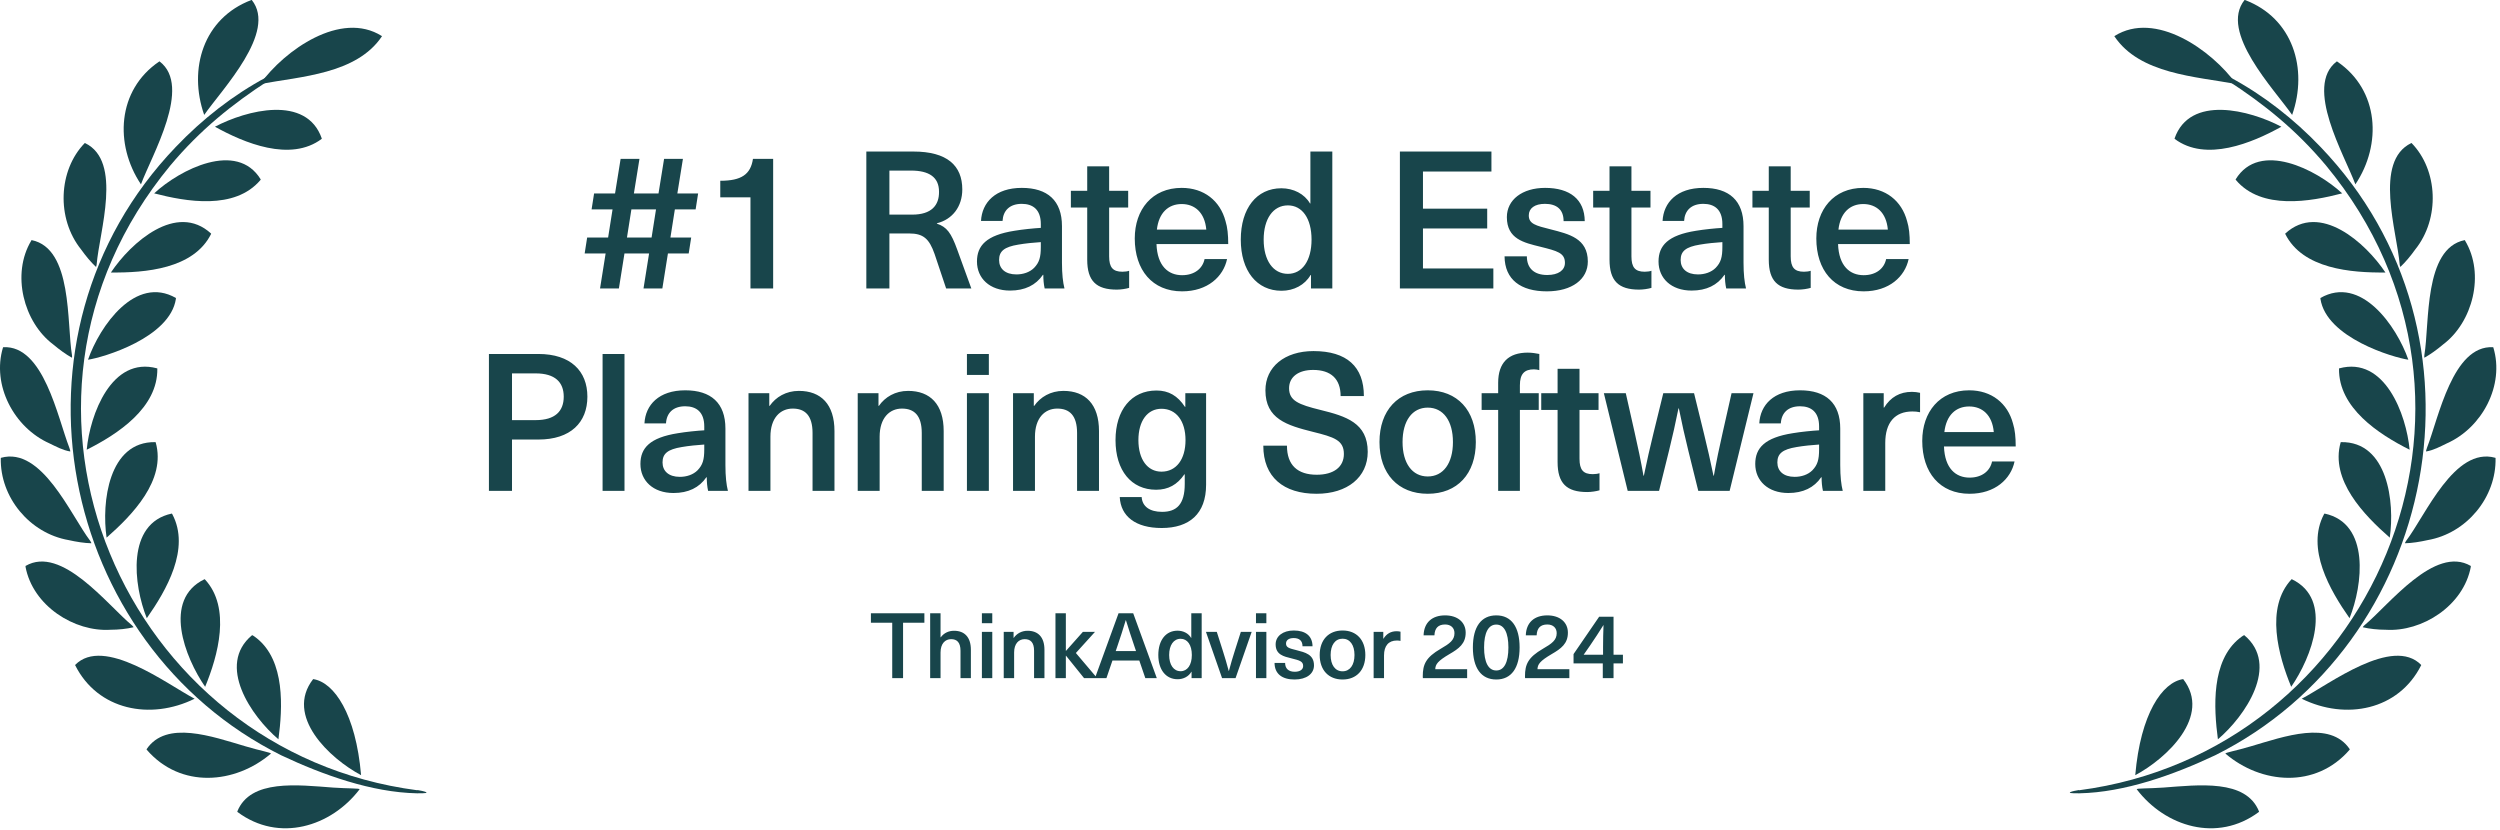 <svg width="494" height="164" viewBox="0 0 494 164" fill="none" xmlns="http://www.w3.org/2000/svg">
<path d="M443.595 0C453.089 3.58 456.115 13.606 452.927 22.707C449.37 17.602 438.467 6.306 443.525 0H443.572H443.595Z" fill="#18454B"/>
<path d="M429.688 27.373C432.714 18.665 444.564 21.76 450.801 25.04C445.072 28.228 435.878 32.086 429.711 27.443V27.373H429.688Z" fill="#18454B"/>
<path d="M461.843 12.174C470.136 17.81 470.69 28.551 465.423 36.428C463.275 30.63 455.259 17.094 461.727 12.15H461.843V12.174Z" fill="#18454B"/>
<path d="M441.769 35.435C446.482 27.743 457.731 33.495 462.813 38.207C456.53 39.847 446.874 41.557 441.815 35.574L441.746 35.435H441.769Z" fill="#18454B"/>
<path d="M476.535 28.274C481.755 33.634 482.171 43.174 477.251 49.295C476.327 50.589 475.287 51.836 474.34 52.714C474.271 52.76 474.225 52.599 474.178 52.275C473.67 45.853 468.981 31.878 476.465 28.274H476.535Z" fill="#18454B"/>
<path d="M451.563 46.154C458.401 39.871 467.433 47.956 471.36 53.846C464.592 53.916 455.005 53.153 451.563 46.223V46.154Z" fill="#18454B"/>
<path d="M487.092 47.54C491.088 54.169 488.593 63.687 482.772 68.052C481.571 69.069 480.231 70.039 479.099 70.663C479.007 70.686 479.03 70.524 479.053 70.178C480.115 63.895 478.891 49.087 487.022 47.447L487.115 47.517L487.092 47.54Z" fill="#18454B"/>
<path d="M458.517 58.882C466.509 54.308 473.555 64.403 475.888 71.079C472.977 70.663 459.672 66.759 458.517 59.044V58.905V58.882Z" fill="#18454B"/>
<path d="M492.681 68.653C494.944 76.091 490.509 84.5 483.487 87.618C482.147 88.265 480.83 88.981 479.398 89.212C479.352 89.12 479.467 88.82 479.583 88.45C481.893 82.513 484.642 68.168 492.634 68.607L492.681 68.653Z" fill="#18454B"/>
<path d="M462.235 72.788C471.244 70.339 475.494 81.936 476.141 88.865C470.02 85.793 462.073 80.596 462.189 72.834L462.235 72.765V72.788Z" fill="#18454B"/>
<path d="M493.121 90.506C493.305 98.244 487.415 105.382 479.723 106.722C478.175 107.069 476.558 107.323 475.264 107.346C475.172 107.346 475.264 107.184 475.426 106.907C479.33 101.779 484.989 88.196 493.074 90.46L493.121 90.506Z" fill="#18454B"/>
<path d="M462.583 87.364C471.823 87.202 473.232 99.26 472.216 106.237C467.157 101.801 460.388 94.871 462.514 87.41L462.56 87.364H462.583Z" fill="#18454B"/>
<path d="M488.246 111.942C486.814 119.727 478.567 124.902 471.429 124.44C469.858 124.44 468.195 124.255 466.924 123.954C466.832 123.931 466.971 123.793 467.202 123.562C472.053 119.542 481.108 107.669 488.223 111.827V111.942H488.246Z" fill="#18454B"/>
<path d="M459.324 101.478C468.38 103.395 466.901 115.615 464.268 122.153C460.41 116.655 455.605 108.408 459.232 101.594L459.324 101.478Z" fill="#18454B"/>
<path d="M478.429 131.439C473.97 140.355 463.529 142.365 454.82 138.069C460.295 135.181 472.792 125.618 478.429 131.393V131.462V131.439Z" fill="#18454B"/>
<path d="M452.88 114.46C461.196 118.48 456.761 129.891 452.742 135.712C450.224 129.614 447.544 120.097 452.811 114.46H452.88Z" fill="#18454B"/>
<path d="M464.269 148.163C457.57 155.902 446.805 154.932 439.759 148.926C439.598 148.718 441.769 148.371 444.772 147.47C451.309 145.553 460.411 142.227 464.315 148.048L464.269 148.163Z" fill="#18454B"/>
<path d="M443.456 125.502C450.571 131.416 443.618 141.534 438.258 146.085C437.427 139.824 436.919 130.608 442.532 126.126C442.74 125.964 443.202 125.595 443.456 125.502Z" fill="#18454B"/>
<path d="M446.343 160.453C438.142 166.574 427.84 163.34 422.227 155.971C422.111 155.74 424.56 155.833 427.47 155.625C434.377 155.117 443.825 153.892 446.389 160.36L446.343 160.453Z" fill="#18454B"/>
<path d="M431.397 134.188C437.079 141.488 428.14 149.873 421.926 153.176C422.965 141.049 427.262 134.812 431.397 134.188Z" fill="#18454B"/>
<path d="M417.837 7.115C425.898 2.033 437.01 9.863 441.884 16.609C433.868 15.107 422.803 14.645 417.813 7.184V7.115H417.837Z" fill="#18454B"/>
<path d="M410.815 156.156C468.657 148.602 498.71 80.019 459.625 32.71C453.781 25.733 447.452 20.605 440.129 15.87C437.38 14.091 438.466 14.23 440.568 15.223C447.244 18.78 453.319 23.562 458.54 29.037C494.321 66.366 481.616 127.373 437.703 149.249C429.48 153.13 419.824 156.572 410.907 156.757C407.188 156.826 409.891 156.248 410.792 156.11" fill="#18454B"/>
<path d="M49.682 0C40.188 3.58 37.161 13.606 40.349 22.707C43.907 17.602 54.81 6.306 49.751 0H49.705H49.682Z" fill="#18454B"/>
<path d="M63.588 27.373C60.562 18.665 48.712 21.76 42.474 25.04C48.203 28.228 57.397 32.086 63.565 27.443V27.373H63.588Z" fill="#18454B"/>
<path d="M31.433 12.174C23.141 17.81 22.586 28.551 27.853 36.428C30.001 30.63 38.017 17.094 31.549 12.15H31.433V12.174Z" fill="#18454B"/>
<path d="M51.507 35.435C46.795 27.743 35.545 33.495 30.463 38.207C36.746 39.847 46.402 41.557 51.461 35.574L51.53 35.435H51.507Z" fill="#18454B"/>
<path d="M16.742 28.274C11.521 33.634 11.105 43.174 16.026 49.295C16.95 50.589 17.989 51.836 18.936 52.714C19.006 52.76 19.052 52.599 19.098 52.275C19.606 45.853 24.295 31.878 16.811 28.274H16.742Z" fill="#18454B"/>
<path d="M41.713 46.154C34.875 39.871 25.843 47.956 21.916 53.846C28.684 53.916 38.271 53.153 41.713 46.223V46.154Z" fill="#18454B"/>
<path d="M6.185 47.54C2.188 54.169 4.683 63.687 10.504 68.052C11.706 69.069 13.045 70.039 14.177 70.663C14.27 70.686 14.247 70.524 14.223 70.178C13.161 63.895 14.385 49.087 6.254 47.447L6.162 47.517L6.185 47.54Z" fill="#18454B"/>
<path d="M34.76 58.882C26.767 54.308 19.722 64.403 17.389 71.079C20.299 70.663 33.605 66.759 34.76 59.044V58.905V58.882Z" fill="#18454B"/>
<path d="M0.595 68.653C-1.669 76.091 2.766 84.5 9.789 87.618C11.128 88.265 12.445 88.981 13.877 89.212C13.924 89.12 13.808 88.82 13.693 88.45C11.383 82.513 8.634 68.168 0.641 68.607L0.595 68.653Z" fill="#18454B"/>
<path d="M31.041 72.788C22.032 70.339 17.782 81.936 17.135 88.865C23.257 85.793 31.203 80.596 31.088 72.834L31.041 72.765V72.788Z" fill="#18454B"/>
<path d="M0.156 90.506C-0.029 98.244 5.862 105.382 13.554 106.722C15.101 107.069 16.718 107.323 18.012 107.346C18.105 107.346 18.012 107.184 17.85 106.907C13.947 101.779 8.287 88.196 0.202 90.46L0.156 90.506Z" fill="#18454B"/>
<path d="M30.694 87.364C21.453 87.202 20.044 99.26 21.061 106.237C26.12 101.801 32.888 94.871 30.763 87.41L30.717 87.364H30.694Z" fill="#18454B"/>
<path d="M5.031 111.942C6.463 119.727 14.71 124.902 21.847 124.44C23.418 124.44 25.081 124.255 26.352 123.954C26.444 123.931 26.306 123.793 26.075 123.562C21.224 119.542 12.168 107.669 5.054 111.827V111.942H5.031Z" fill="#18454B"/>
<path d="M33.951 101.478C24.896 103.395 26.374 115.615 29.008 122.153C32.865 116.655 37.67 108.408 34.043 101.594L33.951 101.478Z" fill="#18454B"/>
<path d="M14.848 131.439C19.306 140.355 29.747 142.365 38.456 138.069C32.981 135.181 20.484 125.618 14.848 131.393V131.462V131.439Z" fill="#18454B"/>
<path d="M40.396 114.46C32.08 118.48 36.515 129.891 40.535 135.712C43.053 129.614 45.732 120.097 40.465 114.46H40.396Z" fill="#18454B"/>
<path d="M29.008 148.163C35.707 155.902 46.471 154.932 53.517 148.926C53.679 148.718 51.507 148.371 48.504 147.47C41.967 145.553 32.865 142.227 28.962 148.048L29.008 148.163Z" fill="#18454B"/>
<path d="M49.821 125.502C42.706 131.416 49.659 141.534 55.018 146.085C55.85 139.824 56.358 130.608 50.745 126.126C50.537 125.964 50.075 125.595 49.821 125.502Z" fill="#18454B"/>
<path d="M46.933 160.453C55.134 166.574 65.436 163.34 71.05 155.971C71.165 155.74 68.717 155.833 65.806 155.625C58.899 155.117 49.451 153.892 46.887 160.36L46.933 160.453Z" fill="#18454B"/>
<path d="M61.88 134.188C56.197 141.488 65.137 149.873 71.351 153.176C70.311 141.049 66.014 134.812 61.88 134.188Z" fill="#18454B"/>
<path d="M75.439 7.115C67.377 2.033 56.266 9.863 51.392 16.609C59.407 15.107 70.472 14.645 75.462 7.184V7.115H75.439Z" fill="#18454B"/>
<path d="M82.462 156.156C24.619 148.602 -5.434 80.019 33.651 32.71C39.495 25.733 45.825 20.605 53.148 15.87C55.897 14.091 54.811 14.23 52.709 15.223C46.033 18.78 39.958 23.562 34.737 29.037C-1.045 66.366 11.66 127.373 55.573 149.249C63.797 153.13 73.453 156.572 82.369 156.757C86.088 156.826 83.385 156.248 82.485 156.11" fill="#18454B"/>
<path d="M133.351 41.382L132.477 46.93H136.581L136.087 50.084H131.983L130.881 57H127.157L128.259 50.084H123.395L122.293 57H118.569L119.671 50.084H115.529L116.023 46.93H120.165L121.039 41.382H116.897L117.391 38.228H121.533L122.635 31.388H126.359L125.257 38.228H130.121L131.223 31.388H134.947L133.845 38.228H137.949L137.455 41.382H133.351ZM129.627 41.382H124.763L123.889 46.93H128.753L129.627 41.382ZM152.775 57H148.291V38.988H142.325V35.72C146.505 35.72 148.329 34.466 148.785 31.388H152.775V57ZM171.187 29.944H180.497C187.147 29.944 190.149 32.718 190.149 37.43C190.149 40.812 188.211 43.358 185.133 44.118V44.194C187.071 44.84 187.945 45.98 189.161 49.362L191.935 57H186.957L184.677 50.198C183.613 47.158 182.435 46.132 179.661 46.132H175.747V57H171.187V29.944ZM175.747 33.706V42.408H180.269C184.031 42.408 185.589 40.584 185.551 37.886C185.551 34.998 183.575 33.706 180.003 33.706H175.747ZM201.903 37.126C206.995 37.126 209.845 39.634 209.845 44.688V51.908C209.845 54.188 210.035 55.784 210.339 57H206.425C206.235 56.164 206.159 55.214 206.159 54.302H206.083C204.677 56.354 202.511 57.418 199.585 57.418C195.557 57.418 193.049 54.986 193.049 51.68C193.049 48.526 194.911 46.474 200.459 45.6C202.017 45.334 204.297 45.106 205.665 45.03V44.27C205.665 41.42 204.107 40.28 201.903 40.28C199.509 40.28 198.217 41.61 198.103 43.662H193.847C194.037 40.014 196.697 37.126 201.903 37.126ZM205.665 48.792V47.842C204.373 47.918 202.511 48.108 201.219 48.336C198.445 48.792 197.419 49.628 197.419 51.376C197.419 53.086 198.635 54.226 200.839 54.226C202.169 54.226 203.461 53.808 204.335 52.934C205.361 51.87 205.665 50.844 205.665 48.792ZM221.788 53.694C222.282 53.694 222.814 53.618 223.118 53.504V56.886C222.472 57.076 221.484 57.228 220.686 57.228C216.62 57.228 214.834 55.518 214.834 51.3V41.002H211.604V37.696H214.834V32.87H219.166V37.696H222.928V41.002H219.166V50.654C219.166 52.82 219.888 53.694 221.788 53.694ZM233.577 54.378C236.047 54.378 237.643 53.048 238.023 51.186H242.469C241.747 54.644 238.631 57.57 233.577 57.57C227.687 57.57 224.229 53.352 224.229 47.12C224.229 41.42 227.649 37.126 233.501 37.126C237.909 37.126 241.101 39.672 242.165 43.7C242.545 44.916 242.697 46.36 242.697 48.222H228.523C228.675 52.592 230.879 54.378 233.577 54.378ZM233.501 40.318C230.879 40.318 228.979 42.028 228.599 45.372H238.365C238.061 41.99 236.085 40.318 233.501 40.318ZM263.266 57H259.048V54.34H258.972C257.832 56.316 255.666 57.456 253.234 57.456C248.332 57.456 245.178 53.504 245.178 47.348C245.178 41.192 248.294 37.202 253.196 37.202C255.59 37.202 257.756 38.304 258.858 40.204H258.934V29.944H263.266V57ZM254.488 40.584C251.562 40.584 249.7 43.244 249.7 47.348C249.7 51.452 251.562 54.112 254.488 54.112C257.3 54.112 259.162 51.528 259.162 47.348C259.162 43.13 257.3 40.584 254.488 40.584ZM294.707 33.896H281.179V41.23H293.871V45.144H281.179V53.048H295.087V57H276.619V29.944H294.707V33.896ZM305.318 37.126C310.22 37.126 313.108 39.406 313.146 43.7H308.966C308.966 41.382 307.598 40.28 305.28 40.28C303.266 40.28 302.088 41.154 302.088 42.56C302.088 44.232 303.418 44.574 306.458 45.334C309.992 46.246 313.754 47.082 313.754 51.68C313.754 55.176 310.638 57.57 305.66 57.57C300.492 57.57 297.338 55.252 297.3 50.654H301.708C301.708 53.01 303.152 54.34 305.736 54.34C307.94 54.34 309.232 53.39 309.232 51.946C309.232 49.97 307.712 49.59 304.368 48.754C301.138 47.956 297.756 47.234 297.756 42.902C297.756 39.482 300.796 37.126 305.318 37.126ZM324.994 53.694C325.488 53.694 326.02 53.618 326.324 53.504V56.886C325.678 57.076 324.69 57.228 323.892 57.228C319.826 57.228 318.04 55.518 318.04 51.3V41.002H314.81V37.696H318.04V32.87H322.372V37.696H326.134V41.002H322.372V50.654C322.372 52.82 323.094 53.694 324.994 53.694ZM336.579 37.126C341.671 37.126 344.521 39.634 344.521 44.688V51.908C344.521 54.188 344.711 55.784 345.015 57H341.101C340.911 56.164 340.835 55.214 340.835 54.302H340.759C339.353 56.354 337.187 57.418 334.261 57.418C330.233 57.418 327.725 54.986 327.725 51.68C327.725 48.526 329.587 46.474 335.135 45.6C336.693 45.334 338.973 45.106 340.341 45.03V44.27C340.341 41.42 338.783 40.28 336.579 40.28C334.185 40.28 332.893 41.61 332.779 43.662H328.523C328.713 40.014 331.373 37.126 336.579 37.126ZM340.341 48.792V47.842C339.049 47.918 337.187 48.108 335.895 48.336C333.121 48.792 332.095 49.628 332.095 51.376C332.095 53.086 333.311 54.226 335.515 54.226C336.845 54.226 338.137 53.808 339.011 52.934C340.037 51.87 340.341 50.844 340.341 48.792ZM356.464 53.694C356.958 53.694 357.49 53.618 357.794 53.504V56.886C357.148 57.076 356.16 57.228 355.362 57.228C351.296 57.228 349.51 55.518 349.51 51.3V41.002H346.28V37.696H349.51V32.87H353.842V37.696H357.604V41.002H353.842V50.654C353.842 52.82 354.564 53.694 356.464 53.694ZM368.253 54.378C370.723 54.378 372.319 53.048 372.699 51.186H377.145C376.423 54.644 373.307 57.57 368.253 57.57C362.363 57.57 358.905 53.352 358.905 47.12C358.905 41.42 362.325 37.126 368.177 37.126C372.585 37.126 375.777 39.672 376.841 43.7C377.221 44.916 377.373 46.36 377.373 48.222H363.199C363.351 52.592 365.555 54.378 368.253 54.378ZM368.177 40.318C365.555 40.318 363.655 42.028 363.275 45.372H373.041C372.737 41.99 370.761 40.318 368.177 40.318ZM96.612 69.944H106.378C112.762 69.944 116.068 73.326 116.068 78.38C116.068 83.472 112.762 86.854 106.378 86.854H101.172V97H96.612V69.944ZM101.172 73.782V83.016H105.846C109.684 83.016 111.394 81.268 111.394 78.38C111.394 75.53 109.684 73.782 105.846 73.782H101.172ZM123.402 97H119.07V69.944H123.402V97ZM135.401 77.126C140.493 77.126 143.343 79.634 143.343 84.688V91.908C143.343 94.188 143.533 95.784 143.837 97H139.923C139.733 96.164 139.657 95.214 139.657 94.302H139.581C138.175 96.354 136.009 97.418 133.083 97.418C129.055 97.418 126.547 94.986 126.547 91.68C126.547 88.526 128.409 86.474 133.957 85.6C135.515 85.334 137.795 85.106 139.163 85.03V84.27C139.163 81.42 137.605 80.28 135.401 80.28C133.007 80.28 131.715 81.61 131.601 83.662H127.345C127.535 80.014 130.195 77.126 135.401 77.126ZM139.163 88.792V87.842C137.871 87.918 136.009 88.108 134.717 88.336C131.943 88.792 130.917 89.628 130.917 91.376C130.917 93.086 132.133 94.226 134.337 94.226C135.667 94.226 136.959 93.808 137.833 92.934C138.859 91.87 139.163 90.844 139.163 88.792ZM157.861 77.24C162.231 77.24 164.891 79.9 164.891 85.182V97H160.559V85.562C160.559 82.104 159.077 80.736 156.645 80.736C154.175 80.736 152.237 82.598 152.237 86.284V97H147.905V77.696H152.009V80.204H152.085C153.301 78.456 155.315 77.24 157.861 77.24ZM179.441 77.24C183.811 77.24 186.471 79.9 186.471 85.182V97H182.139V85.562C182.139 82.104 180.657 80.736 178.225 80.736C175.755 80.736 173.817 82.598 173.817 86.284V97H169.485V77.696H173.589V80.204H173.665C174.881 78.456 176.895 77.24 179.441 77.24ZM195.397 74.086H191.065V69.944H195.397V74.086ZM195.397 97H191.065V77.696H195.397V97ZM210.132 77.24C214.502 77.24 217.162 79.9 217.162 85.182V97H212.83V85.562C212.83 82.104 211.348 80.736 208.916 80.736C206.446 80.736 204.508 82.598 204.508 86.284V97H200.176V77.696H204.28V80.204H204.356C205.572 78.456 207.586 77.24 210.132 77.24ZM228.52 77.164C230.914 77.164 232.7 78.19 234.144 80.394H234.22V77.696H238.324V95.784C238.324 101.56 234.98 104.334 229.546 104.334C224.378 104.334 221.452 102.016 221.262 98.216H225.594C225.708 100.078 227.19 101.142 229.622 101.142C232.51 101.142 234.106 99.66 234.106 95.632V93.732H234.03C232.624 95.784 230.838 96.772 228.444 96.772C223.542 96.772 220.426 92.972 220.426 86.968C220.426 81.002 223.58 77.164 228.52 77.164ZM229.508 80.774C226.734 80.774 224.948 83.168 224.948 86.968C224.948 90.768 226.734 93.2 229.508 93.2C232.434 93.2 234.258 90.768 234.258 86.968C234.258 83.206 232.434 80.774 229.508 80.774ZM259.547 69.374C266.121 69.374 269.503 72.452 269.503 78.266H264.905C264.905 74.846 262.967 73.098 259.471 73.098C256.545 73.098 254.721 74.504 254.721 76.708C254.721 79.178 256.583 79.938 260.915 81.002C266.007 82.256 270.263 83.586 270.263 89.286C270.263 94.302 266.235 97.57 260.155 97.57C253.619 97.57 249.629 94.264 249.629 88.07H254.303C254.303 91.946 256.431 93.808 260.193 93.808C263.575 93.808 265.551 92.25 265.551 89.704C265.551 86.968 263.575 86.36 259.433 85.334C254.303 84.042 250.047 82.788 250.047 77.126C250.047 72.528 253.809 69.374 259.547 69.374ZM282.123 77.126C287.975 77.126 291.623 81.078 291.623 87.348C291.623 93.618 287.975 97.57 282.123 97.57C276.271 97.57 272.585 93.618 272.585 87.348C272.585 81.078 276.271 77.126 282.123 77.126ZM282.123 80.546C279.045 80.546 277.145 83.168 277.145 87.348C277.145 91.528 279.045 94.15 282.123 94.15C285.201 94.15 287.101 91.528 287.101 87.348C287.101 83.168 285.201 80.546 282.123 80.546ZM303.105 72.984C301.243 72.984 300.331 73.858 300.331 76.138V77.696H304.055V81.002H300.331V97H296.037V81.002H292.769V77.696H296.037V75.644C296.037 71.654 298.089 69.678 301.889 69.678C302.687 69.678 303.599 69.83 304.169 69.944V73.136C303.903 73.06 303.485 72.984 303.105 72.984ZM314.733 93.694C315.227 93.694 315.759 93.618 316.063 93.504V96.886C315.417 97.076 314.429 97.228 313.631 97.228C309.565 97.228 307.779 95.518 307.779 91.3V81.002H304.549V77.696H307.779V72.87H312.111V77.696H315.873V81.002H312.111V90.654C312.111 92.82 312.833 93.694 314.733 93.694ZM341.775 97H335.581L333.605 89.02C332.921 86.284 332.313 83.51 331.743 80.698H331.667C331.097 83.51 330.489 86.284 329.805 89.02L327.829 97H321.635L316.923 77.696H321.255L323.003 85.448C323.649 88.26 324.257 91.186 324.751 93.998H324.827C325.397 91.186 326.043 88.412 326.727 85.6L328.665 77.696H334.745L336.683 85.6C337.367 88.412 338.013 91.186 338.583 93.998H338.659C339.153 91.186 339.761 88.26 340.407 85.448L342.155 77.696H346.487L341.775 97ZM355.691 77.126C360.783 77.126 363.633 79.634 363.633 84.688V91.908C363.633 94.188 363.823 95.784 364.127 97H360.213C360.023 96.164 359.947 95.214 359.947 94.302H359.871C358.465 96.354 356.299 97.418 353.373 97.418C349.345 97.418 346.837 94.986 346.837 91.68C346.837 88.526 348.699 86.474 354.247 85.6C355.805 85.334 358.085 85.106 359.453 85.03V84.27C359.453 81.42 357.895 80.28 355.691 80.28C353.297 80.28 352.005 81.61 351.891 83.662H347.635C347.825 80.014 350.485 77.126 355.691 77.126ZM359.453 88.792V87.842C358.161 87.918 356.299 88.108 355.007 88.336C352.233 88.792 351.207 89.628 351.207 91.376C351.207 93.086 352.423 94.226 354.627 94.226C355.957 94.226 357.249 93.808 358.123 92.934C359.149 91.87 359.453 90.844 359.453 88.792ZM377.809 77.43C378.303 77.43 378.911 77.506 379.405 77.62V81.458C378.873 81.344 378.379 81.306 377.885 81.306C374.427 81.306 372.527 83.51 372.527 87.538V97H368.195V77.696H372.223V80.546H372.299C373.591 78.456 375.415 77.43 377.809 77.43ZM389.184 94.378C391.654 94.378 393.25 93.048 393.63 91.186H398.076C397.354 94.644 394.238 97.57 389.184 97.57C383.294 97.57 379.836 93.352 379.836 87.12C379.836 81.42 383.256 77.126 389.108 77.126C393.516 77.126 396.708 79.672 397.772 83.7C398.152 84.916 398.304 86.36 398.304 88.222H384.13C384.282 92.592 386.486 94.378 389.184 94.378ZM389.108 80.318C386.486 80.318 384.586 82.028 384.206 85.372H393.972C393.668 81.99 391.692 80.318 389.108 80.318Z" fill="#18454B"/>
<path d="M182.658 123.056H178.446V134H176.304V123.056H172.092V121.184H182.658V123.056ZM185.852 125.936H185.888C186.536 125.054 187.49 124.64 188.516 124.64C190.586 124.64 191.846 125.9 191.846 128.402V134H189.794V128.582C189.794 126.944 189.092 126.296 187.94 126.296C186.77 126.296 185.852 127.178 185.852 128.924V134H183.8V121.184H185.852V125.936ZM196.074 123.146H194.022V121.184H196.074V123.146ZM196.074 134H194.022V124.856H196.074V134ZM203.054 124.64C205.124 124.64 206.384 125.9 206.384 128.402V134H204.332V128.582C204.332 126.944 203.63 126.296 202.478 126.296C201.308 126.296 200.39 127.178 200.39 128.924V134H198.338V124.856H200.282V126.044H200.318C200.894 125.216 201.848 124.64 203.054 124.64ZM216.804 134H214.212L210.648 129.572H210.612V134H208.56V121.184H210.612V128.6H210.648L213.978 124.856H216.372L212.592 129.032L216.804 134ZM225.128 130.526H219.818L218.63 134H216.362L221.024 121.184H223.922L228.584 134H226.316L225.128 130.526ZM224.48 128.654L224.138 127.646C223.562 125.936 223.004 124.262 222.482 122.552H222.446C221.924 124.262 221.402 125.936 220.808 127.646L220.466 128.654H224.48ZM237.451 134H235.453V132.74H235.417C234.877 133.676 233.851 134.216 232.699 134.216C230.377 134.216 228.883 132.344 228.883 129.428C228.883 126.512 230.359 124.622 232.681 124.622C233.815 124.622 234.841 125.144 235.363 126.044H235.399V121.184H237.451V134ZM233.293 126.224C231.907 126.224 231.025 127.484 231.025 129.428C231.025 131.372 231.907 132.632 233.293 132.632C234.625 132.632 235.507 131.408 235.507 129.428C235.507 127.43 234.625 126.224 233.293 126.224ZM244.146 134H241.482L238.296 124.856H240.438L241.626 128.582C242.058 129.914 242.436 131.228 242.796 132.578H242.832C243.192 131.228 243.57 129.914 244.002 128.582L245.19 124.856H247.332L244.146 134ZM250.234 123.146H248.182V121.184H250.234V123.146ZM250.234 134H248.182V124.856H250.234V134ZM255.648 124.586C257.97 124.586 259.338 125.666 259.356 127.7H257.376C257.376 126.602 256.728 126.08 255.63 126.08C254.676 126.08 254.118 126.494 254.118 127.16C254.118 127.952 254.748 128.114 256.188 128.474C257.862 128.906 259.644 129.302 259.644 131.48C259.644 133.136 258.168 134.27 255.81 134.27C253.362 134.27 251.868 133.172 251.85 130.994H253.938C253.938 132.11 254.622 132.74 255.846 132.74C256.89 132.74 257.502 132.29 257.502 131.606C257.502 130.67 256.782 130.49 255.198 130.094C253.668 129.716 252.066 129.374 252.066 127.322C252.066 125.702 253.506 124.586 255.648 124.586ZM265.29 124.586C268.062 124.586 269.79 126.458 269.79 129.428C269.79 132.398 268.062 134.27 265.29 134.27C262.518 134.27 260.772 132.398 260.772 129.428C260.772 126.458 262.518 124.586 265.29 124.586ZM265.29 126.206C263.832 126.206 262.932 127.448 262.932 129.428C262.932 131.408 263.832 132.65 265.29 132.65C266.748 132.65 267.648 131.408 267.648 129.428C267.648 127.448 266.748 126.206 265.29 126.206ZM275.984 124.73C276.218 124.73 276.506 124.766 276.74 124.82V126.638C276.488 126.584 276.254 126.566 276.02 126.566C274.382 126.566 273.482 127.61 273.482 129.518V134H271.43V124.856H273.338V126.206H273.374C273.986 125.216 274.85 124.73 275.984 124.73ZM285.55 121.598C288.016 121.598 289.618 122.948 289.618 125.018C289.618 127.178 288.286 128.168 286.414 129.248C284.092 130.616 283.642 131.264 283.606 132.236H289.906V134H281.158C281.14 133.856 281.14 133.73 281.14 133.622C281.14 131.282 281.752 129.896 284.668 128.204C286.468 127.16 287.404 126.494 287.404 125.108C287.404 124.082 286.702 123.398 285.55 123.398C284.146 123.398 283.498 124.172 283.444 125.54H281.302C281.374 123.002 282.994 121.598 285.55 121.598ZM295.667 121.598C298.637 121.598 300.275 123.866 300.275 127.934C300.275 132.002 298.637 134.27 295.667 134.27C292.679 134.27 291.041 132.002 291.041 127.934C291.041 123.866 292.679 121.598 295.667 121.598ZM295.667 123.416C294.101 123.416 293.255 125.018 293.255 127.934C293.255 130.868 294.101 132.488 295.667 132.488C297.215 132.488 298.061 130.868 298.061 127.934C298.061 125.018 297.215 123.416 295.667 123.416ZM305.748 121.598C308.214 121.598 309.816 122.948 309.816 125.018C309.816 127.178 308.484 128.168 306.612 129.248C304.29 130.616 303.84 131.264 303.804 132.236H310.104V134H301.356C301.338 133.856 301.338 133.73 301.338 133.622C301.338 131.282 301.95 129.896 304.866 128.204C306.666 127.16 307.602 126.494 307.602 125.108C307.602 124.082 306.9 123.398 305.748 123.398C304.344 123.398 303.696 124.172 303.642 125.54H301.5C301.572 123.002 303.192 121.598 305.748 121.598ZM320.689 131.084H318.835V134H316.711V131.084H310.933V129.248L315.991 121.868H318.835V129.374H320.689V131.084ZM312.931 129.374H316.765V127.808C316.765 126.386 316.801 124.964 316.855 123.542H316.819C315.991 124.892 315.109 126.206 314.209 127.538L312.931 129.374Z" fill="#18454B"/>
</svg>
